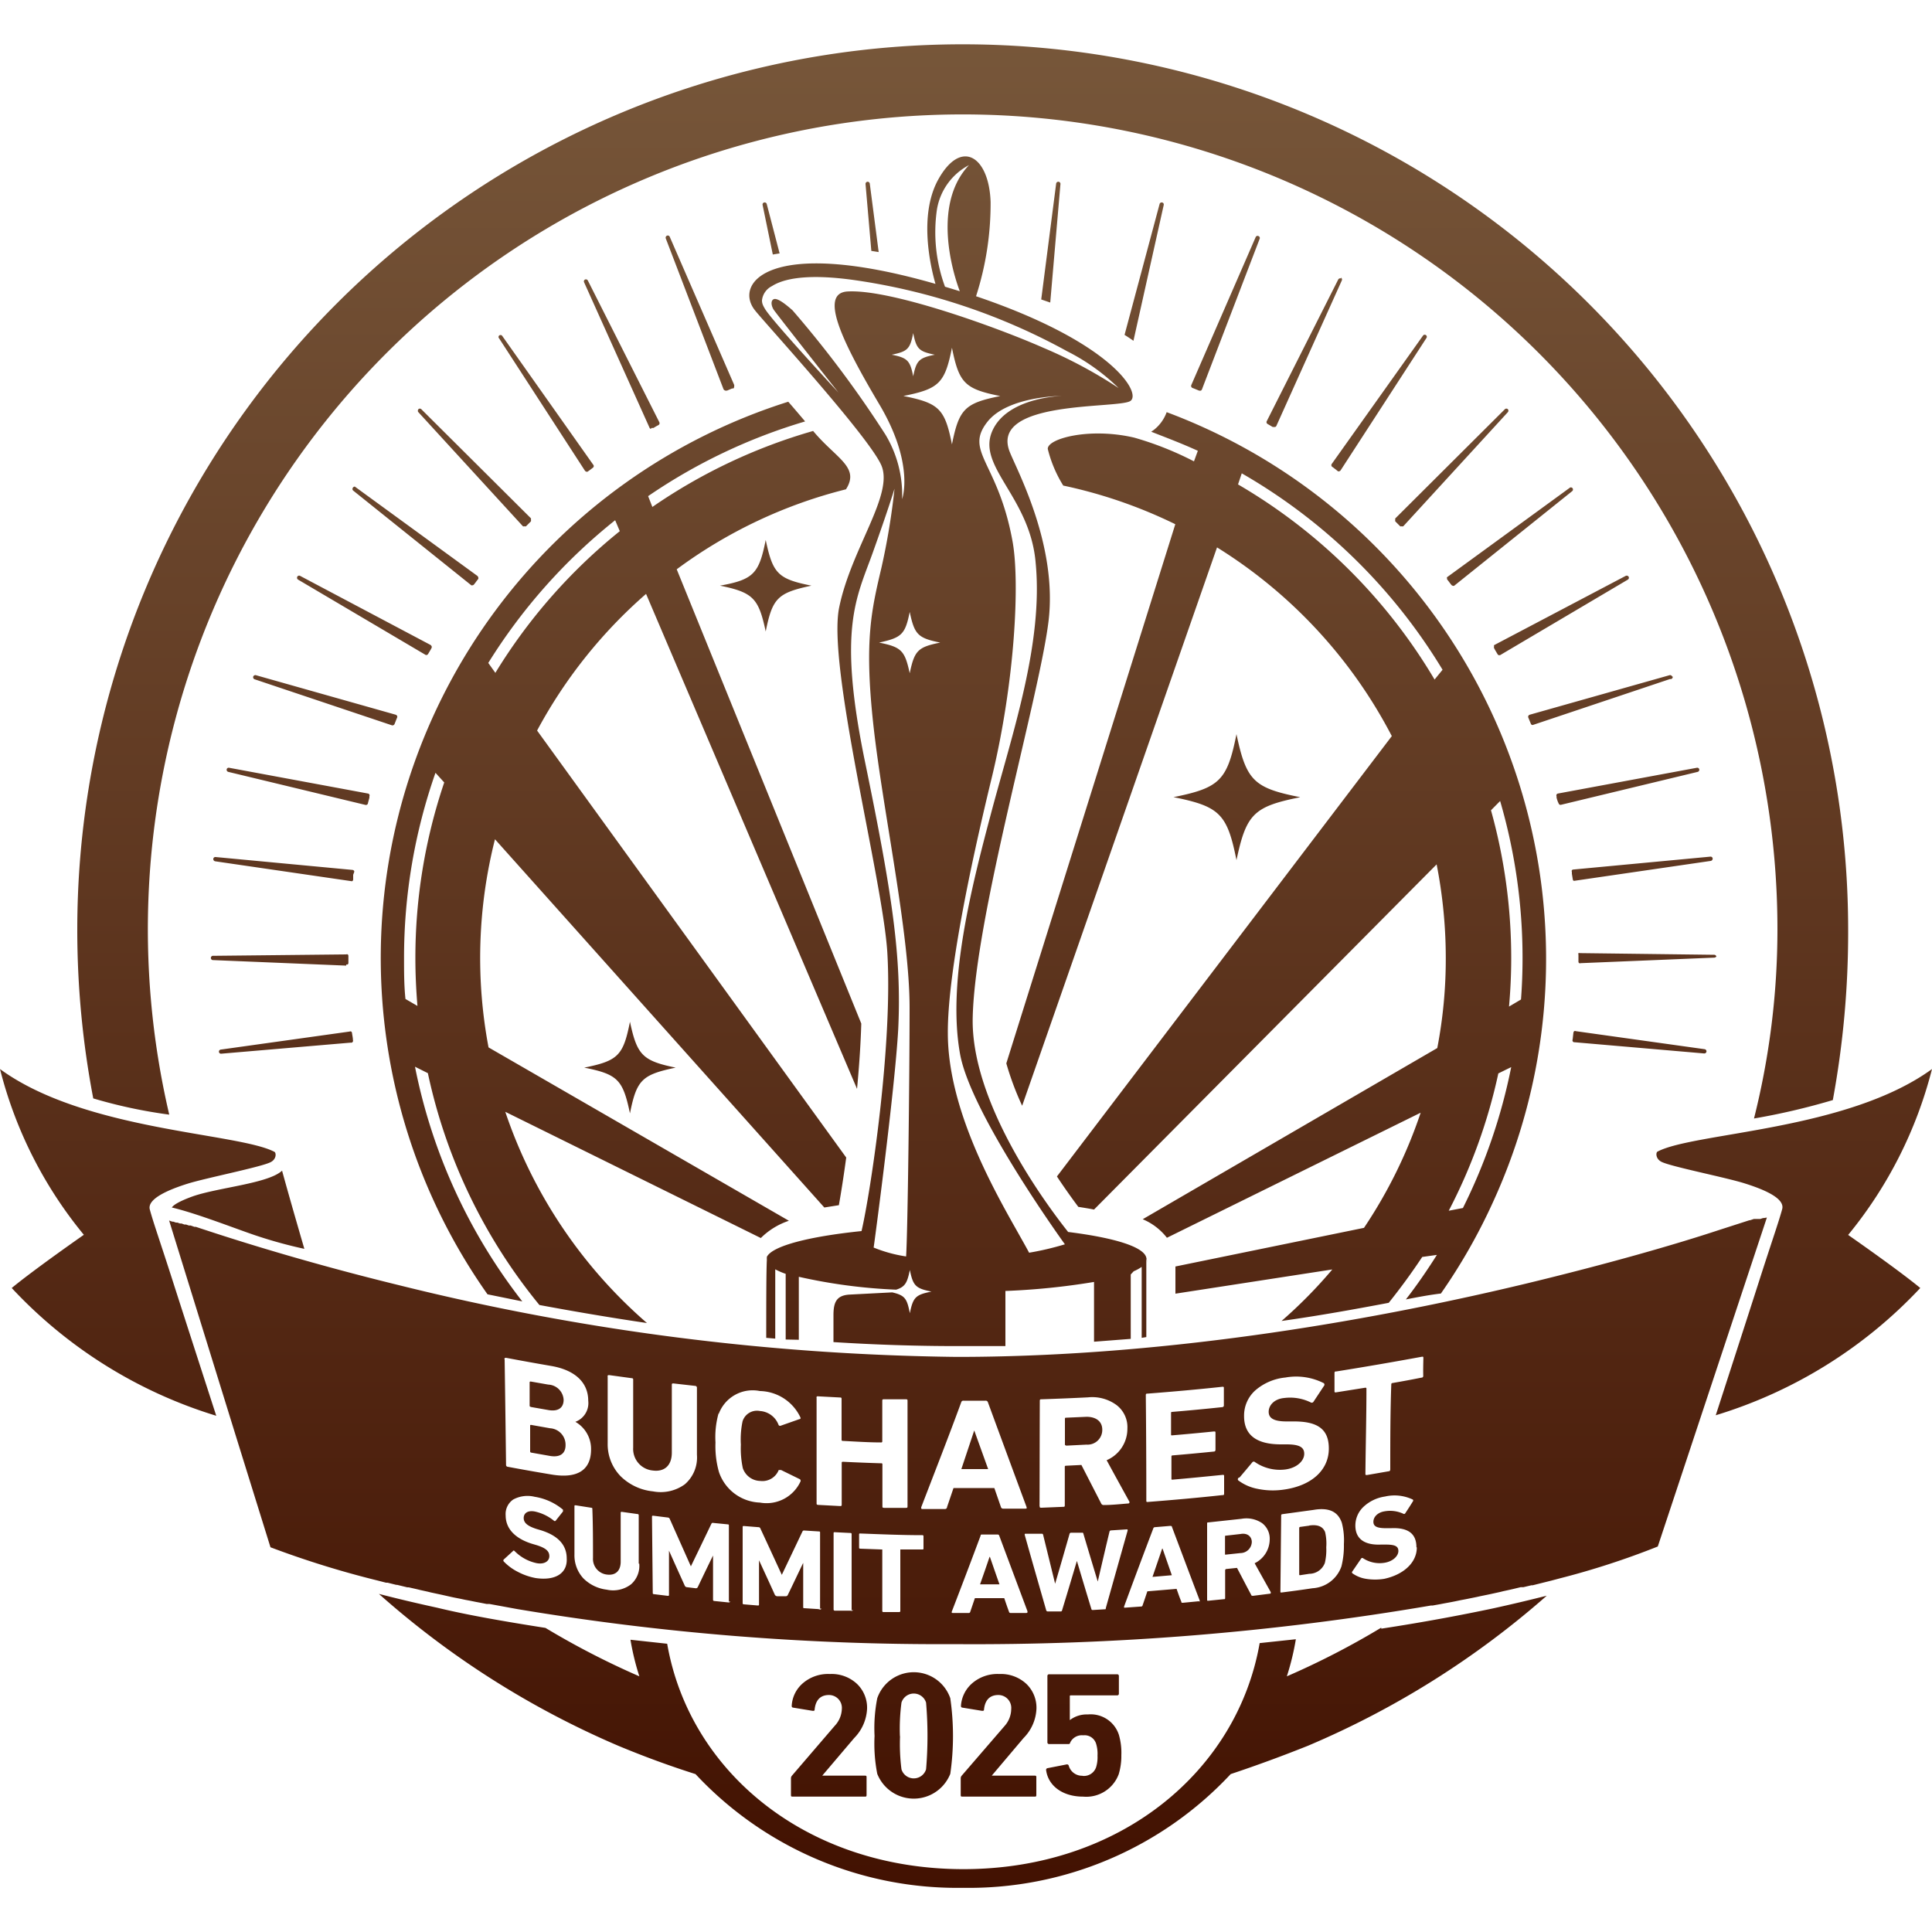 <svg xmlns="http://www.w3.org/2000/svg" viewBox="0 0 150 150" id="svg_2025" width="100%" height="100%"><defs><linearGradient id="sf_a" x1="0" x2="0" y1="0" y2="150" gradientUnits="userSpaceOnUse"><stop stop-color="#78583b"></stop><stop offset="1" stop-color="#411000"></stop></linearGradient></defs><g><path fill="url(#sf_a)" d="M120.85 61.93v-.11a.15.15 0 0 1 0-.13.15.15 0 0 1 .11-.08l10.78-2a.16.16 0 0 1 .19.12.17.17 0 0 1-.13.2l-10.63 2.56a.16.16 0 0 1-.16-.12c-.09-.17-.12-.31-.16-.44Zm1.26 6.34a.17.17 0 0 0 .06.11.19.19 0 0 0 .1 0l10.56-1.54a.18.18 0 0 0 .14-.19.16.16 0 0 0-.18-.14l-10.64 1a.14.14 0 0 0-.11.06.13.13 0 0 0 0 .12v.15Zm-5.28-36.49-8.5 8.47a.16.16 0 0 0 0 .11.17.17 0 0 0 0 .12l.38.38a.18.18 0 0 0 .12 0 .17.17 0 0 0 .12 0l8.12-8.86a.18.18 0 0 0 0-.23.17.17 0 0 0-.24.01Zm13 20.75a.18.18 0 0 0-.2-.11l-10.86 3.07a.2.2 0 0 0-.11.09.17.17 0 0 0 0 .14l.19.46a.15.15 0 0 0 .15.11l10.66-3.57a.17.17 0 0 0 .21-.19ZM116 50.19a.19.19 0 0 0 0 .13l.08.15.19.32a.16.16 0 0 0 .1.08h.09l9.93-5.87a.17.17 0 0 0 .06-.22.18.18 0 0 0-.23-.07L116 50.09a.16.16 0 0 0 0 .1Zm-3.64-5.33a.15.15 0 0 0 0 .13c.06.08.13.16.19.25l.14.18a.24.24 0 0 0 .11.06.13.13 0 0 0 .1 0l9.18-7.36a.17.17 0 0 0 0-.23.16.16 0 0 0-.23 0l-9.51 6.93a.17.17 0 0 0-.02.04Zm20.9 29.43a.17.17 0 0 0-.17-.16L122.67 74a.19.19 0 0 0-.12 0 .18.18 0 0 0 0 .12v.54a.14.14 0 0 0 .06.12.16.16 0 0 0 .11 0l10.38-.43a.16.16 0 0 0 .12-.06Zm-11 6.63 10.06.87a.17.17 0 0 0 .17-.15.17.17 0 0 0-.14-.18l-10-1.4a.15.15 0 0 0-.13 0 .24.24 0 0 0-.06.11l-.06.54a.13.13 0 0 0 0 .12.14.14 0 0 0 .15.09Zm-18.8-44.66.26.2.16.13a.19.19 0 0 0 .1 0 .18.18 0 0 0 .11-.08l6.66-10.27a.16.16 0 0 0-.27-.18L103.41 36a.17.17 0 0 0 .04.26Zm-10.77-6.1.41.17h.13a.18.18 0 0 0 .09-.1l4.48-11.69a.16.16 0 0 0-.09-.21.16.16 0 0 0-.22.08l-5 11.49a.19.19 0 0 0 0 .13.2.2 0 0 0 .09.09Zm11.43-8.54a.18.18 0 0 0-.22.08l-5.55 11a.16.16 0 0 0 .07.22l.39.23H99a.15.15 0 0 0 .1-.09l5.08-11.29a.17.17 0 0 0-.08-.22ZM27.41 37.85a.17.17 0 0 0 0 .23l9.18 7.36a.13.13 0 0 0 .1 0 .17.17 0 0 0 .11-.06l.14-.18c.06-.09.13-.17.19-.25a.2.2 0 0 0 0-.13.26.26 0 0 0-.07-.11l-9.51-6.93a.16.16 0 0 0-.14.07ZM23.14 45l9.91 5.85a.15.15 0 0 0 .09 0 .16.16 0 0 0 .1-.08l.19-.32.08-.15a.19.19 0 0 0 0-.13.28.28 0 0 0-.09-.1L23.3 44.71a.16.16 0 0 0-.22.07.17.17 0 0 0 .06.22Zm7.33 11.32a.18.18 0 0 0 .16-.1c.07-.17.13-.34.2-.5a.17.17 0 0 0 0-.14.2.2 0 0 0-.11-.09l-10.86-3.07a.18.18 0 0 0-.2.11.17.17 0 0 0 .11.21l10.65 3.57Zm-2.06 6.14Zm.16-.12.11-.41v-.11a.15.15 0 0 0 0-.13.15.15 0 0 0-.11-.08l-10.78-2a.16.16 0 0 0-.19.12.17.17 0 0 0 .13.2l10.63 2.56a.16.16 0 0 0 .21-.15Zm-1.08 5.39a.13.13 0 0 0 0-.12.19.19 0 0 0-.12-.07l-10.63-1a.16.16 0 0 0-.18.14.18.18 0 0 0 .14.19l10.56 1.54a.19.19 0 0 0 .1 0 .24.24 0 0 0 .06-.11v-.38Zm5-35.95a.16.16 0 0 0 0 .23l8.11 8.85a.17.17 0 0 0 .12 0 .18.18 0 0 0 .12 0l.38-.38a.18.18 0 0 0 0-.12.21.21 0 0 0 0-.12l-8.5-8.46a.17.17 0 0 0-.25 0Zm-5.61 43.1a.16.16 0 0 0 .11 0 .14.14 0 0 0 .06-.12v-.54a.18.18 0 0 0-.05-.12.16.16 0 0 0-.12 0l-10.38.11a.17.17 0 0 0 0 .33l10.38.43Zm11.87-48.61 6.66 10.27a.21.21 0 0 0 .11.08.13.13 0 0 0 .1 0l.17-.12.26-.2a.16.16 0 0 0 0-.23L39 26.09a.16.16 0 0 0-.23-.05.15.15 0 0 0-.02.23Zm17.56 4.06h.13l.4-.17h.1A.18.18 0 0 0 57 30a.24.24 0 0 0 0-.12l-5-11.49a.16.16 0 0 0-.22-.09.17.17 0 0 0-.09.21l4.48 11.7a.16.16 0 0 0 .09.09Zm-5.73 2.9H50.73c.13-.08.26-.16.4-.23a.17.17 0 0 0 .06-.22l-5.55-11a.17.17 0 0 0-.21-.08.16.16 0 0 0-.08.22l5.08 11.29a.15.15 0 0 0 .1.09ZM27.4 80.86a.17.17 0 0 0 0-.12c0-.18-.05-.36-.07-.54a.17.17 0 0 0-.06-.11.15.15 0 0 0-.13 0l-10 1.4a.16.16 0 0 0-.14.18.16.16 0 0 0 .16.14l10.07-.86a.14.14 0 0 0 .17-.09Zm28.5-35.39c2.6.53 3 1 3.55 3.56.52-2.61.94-3 3.55-3.56-2.61-.52-3-.94-3.55-3.55-.52 2.61-.94 3.08-3.55 3.55ZM45.36 82.89c2.61.52 3 .94 3.55 3.55.52-2.61.94-3 3.55-3.55-2.6-.53-3-1-3.55-3.56-.52 2.61-.91 3.03-3.55 3.56Zm55.57-21C97.34 61.18 96.76 60.6 96 57c-.72 3.59-1.3 4.17-4.89 4.89 3.59.72 4.17 1.3 4.89 4.89.76-3.58 1.34-4.16 4.93-4.88Zm-40.4-42.21-1-3.84a.17.17 0 0 0-.2-.12.16.16 0 0 0-.12.2l.79 3.84.49-.08Zm6.82-5.57a.17.17 0 0 0-.15.18l.45 5.19.57.09-.69-5.31a.17.17 0 0 0-.18-.15Zm14.83 0a.17.17 0 0 0-.18.14l-1.16 9 .7.24.79-9.17a.17.17 0 0 0-.15-.21Zm8.17 1.81Zm0 0a.16.16 0 0 0-.12-.2.17.17 0 0 0-.2.12L87.31 26c.24.15.47.3.69.46Zm46.83 78.61-5.25 15.83-3.22 9.71a61.89 61.89 0 0 1-7.63 2.48l-.64.17-1.44.36h-.1l-.63.15h-.21l-.54.13-.26.06-.55.12-.24.06-.82.18-.73.15-.27.06-.49.1-.35.07-.42.08-.43.09-.36.07-.49.09-.31.06-.56.1h-.13a210.67 210.67 0 0 1-37.11 3 198.11 198.11 0 0 1-33.83-2.72l-2.18-.4h-.22l-.51-.1-.32-.06-.44-.09-.38-.07-.37-.08-.46-.09-.28-.06-.71-.16-.84-.18-.24-.06-.59-.13-.24-.06-.66-.15h-.11l-.78-.19h-.07l-.68-.17h-.12l-.66-.17a73.11 73.11 0 0 1-8.31-2.58l-2.71-8.71-5.16-16.66.25.09h.08l.2.07h.11l.2.07h.12l.22.08h.13l.23.08h.14l.28.1h.11l.39.13.46.15c3.28 1.08 8.43 2.66 14.84 4.23a188.21 188.21 0 0 0 43.39 5.59c17 0 33.42-3.1 44.24-5.7 6.29-1.52 11.46-3 14.91-4.14l2.39-.77h.05l.3-.1h.5l.21-.07h.06Zm-41.05 20.4a3.61 3.61 0 0 0 1.49.66 5.83 5.83 0 0 0 2 .07c2.26-.3 3.53-1.56 3.55-3.15s-.91-2.17-2.8-2.15h-.47c-1 0-1.4-.25-1.4-.75s.43-1 1.21-1.07a3.63 3.63 0 0 1 2.09.36.16.16 0 0 0 .18-.07l.82-1.24c.07-.09 0-.15 0-.19a4.74 4.74 0 0 0-3-.45 4.19 4.19 0 0 0-2.34 1 2.62 2.62 0 0 0-.87 2c0 1.44.93 2.18 2.82 2.19h.47c1 0 1.39.22 1.38.75s-.56 1.08-1.47 1.2a3.42 3.42 0 0 1-2.35-.57.14.14 0 0 0-.2 0c-.33.4-.67.8-1 1.19a.14.14 0 0 0-.11.22ZM89 116.5c0 .09 0 .12.13.11 1.93-.15 3.85-.32 5.77-.53.1 0 .14 0 .14-.13v-1.33c0-.09 0-.12-.13-.11-1.3.13-2.59.26-3.88.37-.06 0-.08 0-.08-.07v-1.74A.08.08 0 0 1 91 113c1.08-.09 2.15-.19 3.23-.3.09 0 .14-.05.14-.14v-1.31c0-.09 0-.12-.14-.11-1.08.11-2.15.21-3.23.3-.06 0-.08 0-.08-.06v-1.68c0-.05 0-.07.08-.08 1.3-.11 2.59-.23 3.89-.37a.13.13 0 0 0 .13-.14v-1.33c0-.09 0-.12-.13-.11-1.93.21-3.86.38-5.79.53-.09 0-.14 0-.14.13q.04 4.08.04 8.17Zm-8.28.44c0 .08 0 .12.13.12l1.69-.07c.09 0 .13 0 .13-.12v-3s0-.07.08-.07l1.21-.06 1.54 3a.2.2 0 0 0 .2.11c.63 0 1.26-.07 1.88-.12a.1.1 0 0 0 .1-.15c-.59-1.07-1.18-2.14-1.76-3.21a2.65 2.65 0 0 0 1.61-2.45 2.16 2.16 0 0 0-.84-1.83 3.19 3.19 0 0 0-2.22-.6q-1.8.09-3.6.15c-.1 0-.14 0-.14.13-.01 2.71-.01 5.44-.02 8.17Zm-17.32-8.42v8.19c0 .08 0 .12.13.13l1.69.09c.09 0 .13 0 .13-.12v-3.25s0-.07.08-.07c1 .05 2 .09 3 .12a.07.07 0 0 1 .08.08v3.25c0 .09 0 .12.13.13h1.68c.1 0 .14 0 .14-.12v-8.18c0-.09 0-.13-.13-.13h-1.69c-.1 0-.14 0-.14.12v3.16s0 .07-.08.07c-1 0-2-.07-3-.12 0 0-.08 0-.08-.08v-3.16c0-.09 0-.13-.13-.13l-1.7-.09c-.08-.01-.12.02-.12.11Zm-7.61 1.21a6.82 6.82 0 0 0-.24 2.26 7.36 7.36 0 0 0 .27 2.3 3.49 3.49 0 0 0 3.18 2.37 2.9 2.9 0 0 0 3.16-1.66c0-.07 0-.12-.07-.16l-1.45-.71h-.18a1.36 1.36 0 0 1-1.43.85 1.46 1.46 0 0 1-1.36-1 7.32 7.32 0 0 1-.15-1.82 6.91 6.91 0 0 1 .13-1.8 1.17 1.17 0 0 1 1.35-.81 1.66 1.66 0 0 1 1.44 1.06.13.13 0 0 0 .18.08l1.45-.51c.09 0 .1-.07.07-.14A3.56 3.56 0 0 0 59 108a2.81 2.81 0 0 0-3.2 1.78Zm-8.61-2.86v5.21a3.56 3.56 0 0 0 1 2.53 4.17 4.17 0 0 0 2.52 1.18 3.18 3.18 0 0 0 2.47-.55 2.74 2.74 0 0 0 .94-2.29v-5.21a.14.14 0 0 0-.14-.14l-1.68-.19c-.09 0-.13 0-.13.11v5.26c0 1-.57 1.51-1.48 1.39a1.68 1.68 0 0 1-1.52-1.77v-5.26c0-.09 0-.13-.13-.14l-1.68-.23c-.14-.02-.18.01-.18.1Zm-8-1.34q.06 4.09.11 8.2a.14.14 0 0 0 .13.15q1.7.32 3.39.6c2 .34 3.1-.32 3.08-2a2.42 2.42 0 0 0-1.22-2.09 1.55 1.55 0 0 0 1-1.64c0-1.39-1-2.38-2.89-2.7-1.16-.2-2.33-.41-3.49-.63-.09 0-.13.03-.13.11ZM44 121c0-1.06-.69-1.78-2-2.19l-.34-.1c-.72-.23-1-.49-1-.85s.29-.61.85-.51a3.56 3.56 0 0 1 1.5.72.09.09 0 0 0 .13 0l.57-.72v-.14a4.53 4.53 0 0 0-2.2-1 2.33 2.33 0 0 0-1.66.21 1.36 1.36 0 0 0-.59 1.24c0 1 .7 1.78 2.05 2.2l.34.1c.73.23 1 .47 1 .86s-.39.66-1 .54a3.38 3.38 0 0 1-1.69-.93c-.06-.06-.11-.06-.14 0l-.71.65a.11.11 0 0 0 0 .15 4 4 0 0 0 1.08.8 4.87 4.87 0 0 0 1.4.49c1.57.23 2.47-.4 2.41-1.52Zm5.59.41v-3.76a.09.09 0 0 0-.1-.1l-1.21-.17c-.06 0-.09 0-.09.08v3.79c0 .72-.41 1.08-1.06 1a1.22 1.22 0 0 1-1.09-1.29c0-1.27 0-2.53-.05-3.8 0-.06 0-.09-.09-.1l-1.21-.19c-.06 0-.09 0-.09.07v3.76a2.63 2.63 0 0 0 .69 1.84 3.08 3.08 0 0 0 1.81.88A2.29 2.29 0 0 0 49 123a1.9 1.9 0 0 0 .63-1.61Zm7 2.94v-5.9c0-.07 0-.09-.09-.1l-1.12-.11a.12.12 0 0 0-.15.07q-.8 1.67-1.59 3.3L52 117.93a.17.17 0 0 0-.15-.11l-1.13-.14c-.07 0-.1 0-.1.08l.06 5.9c0 .07 0 .1.09.11l1.07.13c.07 0 .1 0 .1-.08v-3.43c.4.9.81 1.81 1.22 2.71a.2.2 0 0 0 .18.13l.66.08a.16.16 0 0 0 .18-.1c.39-.81.78-1.63 1.18-2.44v3.43a.09.09 0 0 0 .09.1l1.08.11c.12.01.15-.02.15-.08Zm7.08.55v-5.91c0-.06 0-.09-.1-.09l-1.12-.07a.13.13 0 0 0-.15.08l-1.6 3.36c-.55-1.19-1.1-2.39-1.66-3.59a.15.15 0 0 0-.15-.11l-1.13-.09c-.07 0-.1 0-.1.08v5.9c0 .06 0 .09.1.1l1.07.09c.07 0 .1 0 .1-.08v-3.43c.41.89.82 1.77 1.22 2.66a.22.22 0 0 0 .18.13h.66a.17.17 0 0 0 .18-.11c.4-.82.79-1.65 1.19-2.48v3.43c0 .06 0 .09.1.09l1.08.07c.19.07.22.01.22-.05Zm2.45.12v-5.91a.08.08 0 0 0-.09-.09l-1.22-.06c-.07 0-.09 0-.09.09v5.9a.09.09 0 0 0 .09.1h1.22c.15.03.18.01.18-.05Zm5.58-5.74a.08.08 0 0 0-.09-.09c-1.61 0-3.21-.07-4.82-.13-.06 0-.09 0-.09.08v1c0 .07 0 .09.1.1l1.64.06h.06v4.77a.08.08 0 0 0 .09.09h1.22a.08.08 0 0 0 .09-.09v-4.77h1.71c.06 0 .09 0 .09-.08Zm1.83-2.28c.17-.49.34-1 .5-1.47h3.17l.51 1.47a.17.17 0 0 0 .18.13h1.72c.09 0 .12 0 .09-.13-1-2.7-2-5.41-3-8.13a.17.17 0 0 0-.18-.12H74.8a.16.16 0 0 0-.17.12c-1 2.73-2.07 5.45-3.11 8.16 0 .09 0 .13.1.13h1.74a.16.16 0 0 0 .17-.16Zm6.24 8.09-2.19-5.86a.12.12 0 0 0-.12-.09h-1.21c-.07 0-.11 0-.12.1q-1.12 3-2.24 5.9c0 .07 0 .09.07.09h1.25a.11.11 0 0 0 .12-.09l.36-1.06h2.28c.12.36.24.71.37 1.06a.11.11 0 0 0 .12.09h1.24c.07-.02.09-.05.07-.11Zm6.09-.26 1.69-6c0-.07 0-.09-.07-.09l-1.23.08a.12.12 0 0 0-.11.1c-.31 1.29-.61 2.58-.91 3.87-.38-1.25-.76-2.51-1.13-3.76a.1.1 0 0 0-.1-.03h-.83a.12.12 0 0 0-.13.09c-.37 1.29-.74 2.58-1.12 3.87l-.93-3.79a.1.1 0 0 0-.12-.09h-1.23c-.07 0-.09 0-.08.09.56 2 1.11 3.91 1.67 5.86a.11.11 0 0 0 .11.08h1a.1.1 0 0 0 .12-.09c.39-1.28.77-2.55 1.15-3.83.37 1.24.74 2.48 1.12 3.72a.1.1 0 0 0 .12.09l1-.06c-.05.06 0-.02.01-.08Zm7.28-.58c-.72-1.89-1.43-3.79-2.15-5.7 0-.06-.06-.08-.13-.08l-1.2.1a.13.13 0 0 0-.12.1c-.76 2-1.51 4-2.27 6.07 0 .06 0 .09.07.08l1.25-.09a.11.11 0 0 0 .12-.09c.13-.37.25-.73.37-1.09l2.27-.19c.12.34.24.69.37 1 0 .06 0 .08.12.08l1.24-.12c.06.05.08.02.06-.04Zm5.52-.64-1.25-2.24a2.08 2.08 0 0 0 1.17-1.83 1.52 1.52 0 0 0-.6-1.29 2.18 2.18 0 0 0-1.59-.33l-2.58.28c-.07 0-.09 0-.09.1v5.9c0 .06 0 .09.1.08l1.2-.12c.07 0 .1 0 .1-.1v-2.18l.06-.06.86-.09c.37.7.73 1.4 1.1 2.09 0 .06.07.08.14.08l1.35-.17a.08.08 0 0 0 .03-.09Zm5.68-3.73a5.4 5.4 0 0 0-.16-1.65c-.3-.87-1-1.21-2.21-1l-2.41.33a.09.09 0 0 0-.09.1l-.06 5.91c0 .06 0 .08.1.07q1.2-.15 2.4-.33a2.53 2.53 0 0 0 2.24-1.7 6.56 6.56 0 0 0 .19-1.7Zm5.63.24c0-1.05-.65-1.54-2-1.47h-.34c-.72 0-1-.14-1-.5s.31-.72.86-.81a2.43 2.43 0 0 1 1.49.2.11.11 0 0 0 .13-.06c.2-.3.4-.61.59-.92.05-.06 0-.1 0-.13a3.3 3.3 0 0 0-2.17-.24 3.09 3.09 0 0 0-1.67.8 2 2 0 0 0-.63 1.45c0 1 .66 1.54 2 1.48h.34c.72 0 1 .12 1 .5s-.41.8-1.06.91a2.35 2.35 0 0 1-1.67-.34.11.11 0 0 0-.15 0L105 122a.1.1 0 0 0 0 .15 2.47 2.47 0 0 0 1.06.43 4.45 4.45 0 0 0 1.41 0c1.53-.33 2.53-1.28 2.53-2.43Zm.54-14.68c0-.09 0-.12-.13-.1q-3.31.61-6.63 1.14c-.09 0-.14 0-.14.14V108c0 .08 0 .12.13.1l2.27-.36s.08 0 .08.06c0 2.2-.06 4.41-.08 6.61 0 .09 0 .12.13.11l1.67-.29c.09 0 .13-.06.13-.15 0-2.2 0-4.41.08-6.61a.09.09 0 0 1 .08-.09c.76-.13 1.51-.27 2.26-.42a.13.13 0 0 0 .14-.15c-.01-.43 0-.88.01-1.34Zm26.67-11Zm-29.94 31.93a61.86 61.86 0 0 1-7.33 3.78 20.15 20.15 0 0 0 .7-2.88l-2.81.3c-1.73 9.92-10.8 17.55-23 17.55s-21.28-7.58-23-17.5l-2.85-.31a19.6 19.6 0 0 0 .69 2.84 62.71 62.71 0 0 1-7.29-3.76c-3.25-.51-6.06-1-8.42-1.57-1.65-.36-3.16-.72-4.51-1.07A68.47 68.47 0 0 0 48 135.54q3 1.25 6 2.2a27.78 27.78 0 0 0 20.77 8.83 27.8 27.8 0 0 0 20.78-8.83q3-1 6-2.2a68.39 68.39 0 0 0 18.54-11.65c-1.27.32-2.68.66-4.24 1-2.42.51-5.28 1.05-8.61 1.56Zm-10.93-7.27-1.14.13a.05.05 0 0 0-.06.06v1.41h.06l1.14-.12a.89.89 0 0 0 .88-.87c-.01-.42-.35-.71-.88-.61Zm-53.6-8.21-1.47-.26c-.06 0-.08 0-.08.06v2a.09.09 0 0 0 .08.09l1.47.26c.79.13 1.21-.2 1.2-.86a1.28 1.28 0 0 0-1.2-1.29Zm32.93.17-1 3h2.08Zm14.59 9.18-.75 2.19 1.5-.13-.72-2.07Zm-49-11 1.37.24c.73.12 1.16-.17 1.16-.8a1.25 1.25 0 0 0-1.19-1.18l-1.37-.24s-.08 0-.08.06v1.83q.01.07.1.08Zm60.43 9.21-.73.1a.09.09 0 0 0-.06.07v3.63s0 .05.06.05l.72-.11a1.3 1.3 0 0 0 1.21-.84 4.38 4.38 0 0 0 .11-1.22 3.88 3.88 0 0 0-.09-1.18c-.18-.44-.58-.6-1.23-.51Zm-18.89-6.21 1.59-.08a1.14 1.14 0 0 0 1.22-1.16c0-.63-.47-1-1.22-1l-1.59.07c-.06 0-.08 0-.09.08v2s0 .07.08.07Zm-5.94 8.63c-.24.72-.49 1.43-.74 2.14h1.51c-.25-.7-.49-1.41-.74-2.12Zm-15.35 17a.32.32 0 0 0-.07.19v1.29c0 .1 0 .14.14.14h5.59c.1 0 .14 0 .14-.14V138c0-.1 0-.14-.14-.14h-3.3l2.48-2.92a3.47 3.47 0 0 0 1-2.28 2.56 2.56 0 0 0-.79-1.93 2.88 2.88 0 0 0-2.1-.76 3 3 0 0 0-2.09.71 2.49 2.49 0 0 0-.87 1.73c0 .1 0 .15.11.17l1.52.25c.1 0 .15 0 .15-.12.08-.73.46-1.11 1.11-1.11a1 1 0 0 1 1 1.09 2 2 0 0 1-.55 1.3Zm6.63-.15a12.2 12.2 0 0 1-.21-2.94 12 12 0 0 1 .21-2.93 3 3 0 0 1 5.67 0 20.62 20.62 0 0 1 0 5.87 3.05 3.05 0 0 1-5.67 0Zm1.77-2.94a15.51 15.51 0 0 0 .11 2.59 1 1 0 0 0 1.91 0 30.55 30.55 0 0 0 0-5.18 1 1 0 0 0-1.91 0 15.51 15.51 0 0 0-.12 2.63Zm4.78 3.09a.32.32 0 0 0-.07.19v1.29c0 .1 0 .14.14.14h5.59c.1 0 .14 0 .14-.14V138c0-.1 0-.14-.14-.14H77l2.47-2.92a3.43 3.43 0 0 0 1-2.28 2.56 2.56 0 0 0-.79-1.93 2.9 2.9 0 0 0-2.1-.76 3 3 0 0 0-2.09.71 2.54 2.54 0 0 0-.88 1.73c0 .1 0 .15.11.17l1.53.25c.09 0 .15 0 .15-.12.08-.73.46-1.11 1.11-1.11a1 1 0 0 1 1 1.09A2 2 0 0 1 78 134Zm9.4 0a1.08 1.08 0 0 1-1.08-.77.14.14 0 0 0-.17-.11l-1.48.29a.13.13 0 0 0-.11.15c.16 1.22 1.28 2.06 2.87 2.06a2.69 2.69 0 0 0 2.77-1.75 4.89 4.89 0 0 0 .2-1.46 5 5 0 0 0-.19-1.59 2.3 2.3 0 0 0-2.41-1.58 2.15 2.15 0 0 0-1.4.44v-1.84c0-.06 0-.08.08-.08h3.59a.13.13 0 0 0 .14-.14v-1.36a.13.13 0 0 0-.14-.14h-5.27a.13.13 0 0 0-.14.14v5.14a.13.13 0 0 0 .14.14h1.46c.1 0 .14 0 .18-.14a1 1 0 0 1 1-.54.93.93 0 0 1 1 .65 2.65 2.65 0 0 1 .11.93 2.6 2.6 0 0 1-.11.9 1 1 0 0 1-1.05.67Zm4.58-34v-5.51a3.19 3.19 0 0 1-.62.34l-.23.25v5l-2.85.22v-4.64a54.66 54.66 0 0 1-6.88.7v4.28H74.32c-3.25 0-6.46-.11-9.61-.31v-2.08c0-1 .22-1.56 1.28-1.61l3.28-.17c1 .23 1.15.49 1.37 1.62.25-1.24.45-1.44 1.68-1.68-1.23-.25-1.43-.45-1.68-1.68-.2 1-.37 1.31-1.06 1.53a42 42 0 0 1-7.56-1v4.89L61 104v-5.1a5.29 5.29 0 0 1-.81-.35v5.38l-.7-.06c0-2.25 0-5.21.05-6.06a.76.76 0 0 1 0-.16.24.24 0 0 1 0-.07c.43-.85 3.28-1.58 7.35-2 .7-3 2.44-14.47 2-21.65-.36-5.67-4.67-22.16-3.74-26.75s4.28-8.79 3.27-11.07-9.25-11.28-9.79-12c-1.69-2.07 1-5.8 14-2.07-.4-1.39-1.28-5.26.16-8 1.79-3.34 4-1.94 4.12 1.64A23.45 23.45 0 0 1 75.78 23c10.49 3.55 12.84 7.47 12 8.12s-11.06-.13-9.37 4c.61 1.51 3.7 7.26 3 13.09s-5.73 23-5.89 30.83c-.13 6.59 5.65 14.39 7.41 16.61 3.53.44 5.88 1.14 6.07 2s0 0 0 .09v6.07ZM73.37 22.26l1.15.35s-2.55-6.32.71-9.79a4.77 4.77 0 0 0-2.49 3.47 12.25 12.25 0 0 0 .63 5.97Zm-4.62 11.49a9.08 9.08 0 0 1 1.29 5s1-2.72-1.79-7.39c-2.88-4.86-4.68-8.61-2.44-8.73C69.14 22.44 77.28 25.36 81 27a36 36 0 0 1 5.85 3.13 16 16 0 0 0-4-2.86 48.61 48.61 0 0 0-16.42-5.51c-3.81-.55-5.63-.1-6.49.45a1.41 1.41 0 0 0-.78 1.11c0 .24.08.41.25.69.62 1 5.69 6.47 5.69 6.47s-4.55-5.77-5-6.39c-.18-.24-.31-.7-.05-.85s.88.32 1.48.85a84.42 84.42 0 0 1 7.22 9.66Zm1.41-3c2.76.55 3.2 1 3.75 3.75.55-2.75 1-3.2 3.75-3.75-2.75-.55-3.2-1-3.75-3.75-.55 2.74-.99 3.19-3.75 3.74Zm.74-1.53c.25-1.23.45-1.43 1.68-1.68-1.23-.25-1.43-.44-1.68-1.68-.24 1.24-.44 1.43-1.67 1.68 1.23.24 1.43.46 1.67 1.67Zm-.28 49c0-5.8-2.08-15.28-2.81-21.92s-.13-9 .64-12.29a54 54 0 0 0 1-6.07s-.45 1.51-1.7 5-2.73 5.83-.59 16.21S70 74.33 69.74 79.86c-.26 4.77-1.9 17-1.91 17a10.88 10.88 0 0 0 2.52.69c.13-2 .27-14 .27-19.32ZM73 49.89c-1.74-.35-2-.63-2.37-2.38-.35 1.75-.63 2-2.38 2.38 1.75.35 2 .63 2.38 2.38.37-1.75.62-2.03 2.37-2.38Zm9.68 46.72s-7.29-10.07-8.14-14.77c-1-5.54.84-12.83 2.46-18.9s4-13 3.41-19.22c-.41-5.06-4.5-7.43-3.41-10.16s5.45-2.82 5.45-2.82-4.19 0-5.78 2c-1.84 2.33.82 3.11 1.94 9.27.59 3.19.18 11-1.62 18.41s-3.42 15.43-3.4 19.79c0 5.68 3.3 11.69 5.27 15.18l.37.66c.26.46.49.87.67 1.21a22.47 22.47 0 0 0 2.77-.65Zm26.47 4.28c.86-1.11 1.66-2.27 2.41-3.46l-1.14.16q-1.22 1.84-2.6 3.56c-2.63.5-5.41 1-8.32 1.41a36.48 36.48 0 0 0 3.94-4l-12.18 1.88v-2.11l14.64-3a37.37 37.37 0 0 0 4.4-8.94L90.6 96.1a4.69 4.69 0 0 0-1.88-1.44l22.87-13.29a36.5 36.5 0 0 0 .66-7 37.79 37.79 0 0 0-.71-7.26l-26.6 26.8c-.39-.08-.79-.14-1.22-.21-.56-.75-1.12-1.54-1.66-2.36l26-34.19A37.71 37.71 0 0 0 94.49 42.5L79.36 85.85a22.53 22.53 0 0 1-1.23-3.29L91.25 40.7a37.45 37.45 0 0 0-8.7-3 9.84 9.84 0 0 1-1.2-2.84c-.06-.8 3.23-1.7 6.72-.88a25 25 0 0 1 4.63 1.84L93 35c-1.18-.54-2.39-1-3.62-1.48l.2-.14a3.07 3.07 0 0 0 1-1.38 45.31 45.31 0 0 1 25.29 61.43 44.62 44.62 0 0 1-4 7c-.87.1-1.81.28-2.73.46ZM112 52a43.58 43.58 0 0 0-15.59-15.25l-.29.86a42.77 42.77 0 0 1 15.26 15.15Zm3.76 10.91a42.6 42.6 0 0 1 1.57 11.48c0 1.27-.06 2.52-.17 3.76l.93-.55q.12-1.59.12-3.21a43.45 43.45 0 0 0-1.74-12.2ZM112.48 94l1.1-.21a43.53 43.53 0 0 0 3.75-10.94l-1 .49A42.36 42.36 0 0 1 112.48 94Zm-53.41 2.12-19.84-9.8a37.58 37.58 0 0 0 11 16.4c-2.92-.43-5.72-.91-8.35-1.4a42.27 42.27 0 0 1-8.66-18l-1-.5a43.35 43.35 0 0 0 8.33 18.22l-2.7-.55a45.29 45.29 0 0 1 23.35-69.3c.49.56.92 1.07 1.31 1.53a43.3 43.3 0 0 0-12.19 5.8l.33.84a42.61 42.61 0 0 1 12.48-5.9c1.77 2.13 3.66 2.8 2.55 4.53a37.27 37.27 0 0 0-13.14 6.21l14.33 35.27c-.05 1.66-.17 3.38-.33 5.07L50.16 46.11a37.7 37.7 0 0 0-8.46 10.61l24 33.15c-.19 1.41-.39 2.68-.57 3.7l-1.13.18-25.57-28.59a37.47 37.47 0 0 0-.5 16.16l23.32 13.46a5.6 5.6 0 0 0-2.18 1.34ZM37.91 51.47l.55.77a42.67 42.67 0 0 1 9.66-11l-.36-.85a43.58 43.58 0 0 0-9.85 11.08Zm-3.42 9.28-.68-.75a43.39 43.39 0 0 0-2.44 14.39c0 1.07 0 2.12.11 3.17l.93.54c-.1-1.22-.16-2.46-.16-3.71a42.45 42.45 0 0 1 2.24-13.64ZM13.14 86.54A63.26 63.26 0 1 1 138 72.19a60.23 60.23 0 0 1-1.82 14.65 52.73 52.73 0 0 0 6.12-1.43 71.76 71.76 0 0 0 1.19-13.22A68.73 68.73 0 1 0 6 72.18a69.65 69.65 0 0 0 1.24 13.1 38.55 38.55 0 0 0 5.9 1.26Zm-1.51 7.36c-.22-.85 1.57-1.57 2.94-2s5.59-1.27 6.4-1.65c.51-.23.48-.74.34-.82C18.48 87.94 6.59 87.82 0 83a32.92 32.92 0 0 0 6.51 12.87S2.68 98.54.91 100a36.11 36.11 0 0 0 15.88 9.92s-2.4-7.41-3.37-10.44-1.52-4.57-1.79-5.58Zm1.71-.15c2 .47 5.11 1.71 6.63 2.21a35.44 35.44 0 0 0 3.66 1s-1.1-3.76-1.73-6.07c-1.06 1-5 1.31-6.95 2-1.1.4-1.49.68-1.61.86ZM150 83c-6.59 4.8-18.48 4.91-21.31 6.41-.14.07-.16.58.34.81.82.38 4.93 1.19 6.4 1.65s3.16 1.15 2.94 2c-.27 1-.82 2.55-1.79 5.58s-3.37 10.43-3.37 10.43a36.15 36.15 0 0 0 15.88-9.88c-1.77-1.46-5.6-4.12-5.6-4.12A33.17 33.17 0 0 0 150 83Z"></path></g></svg>
